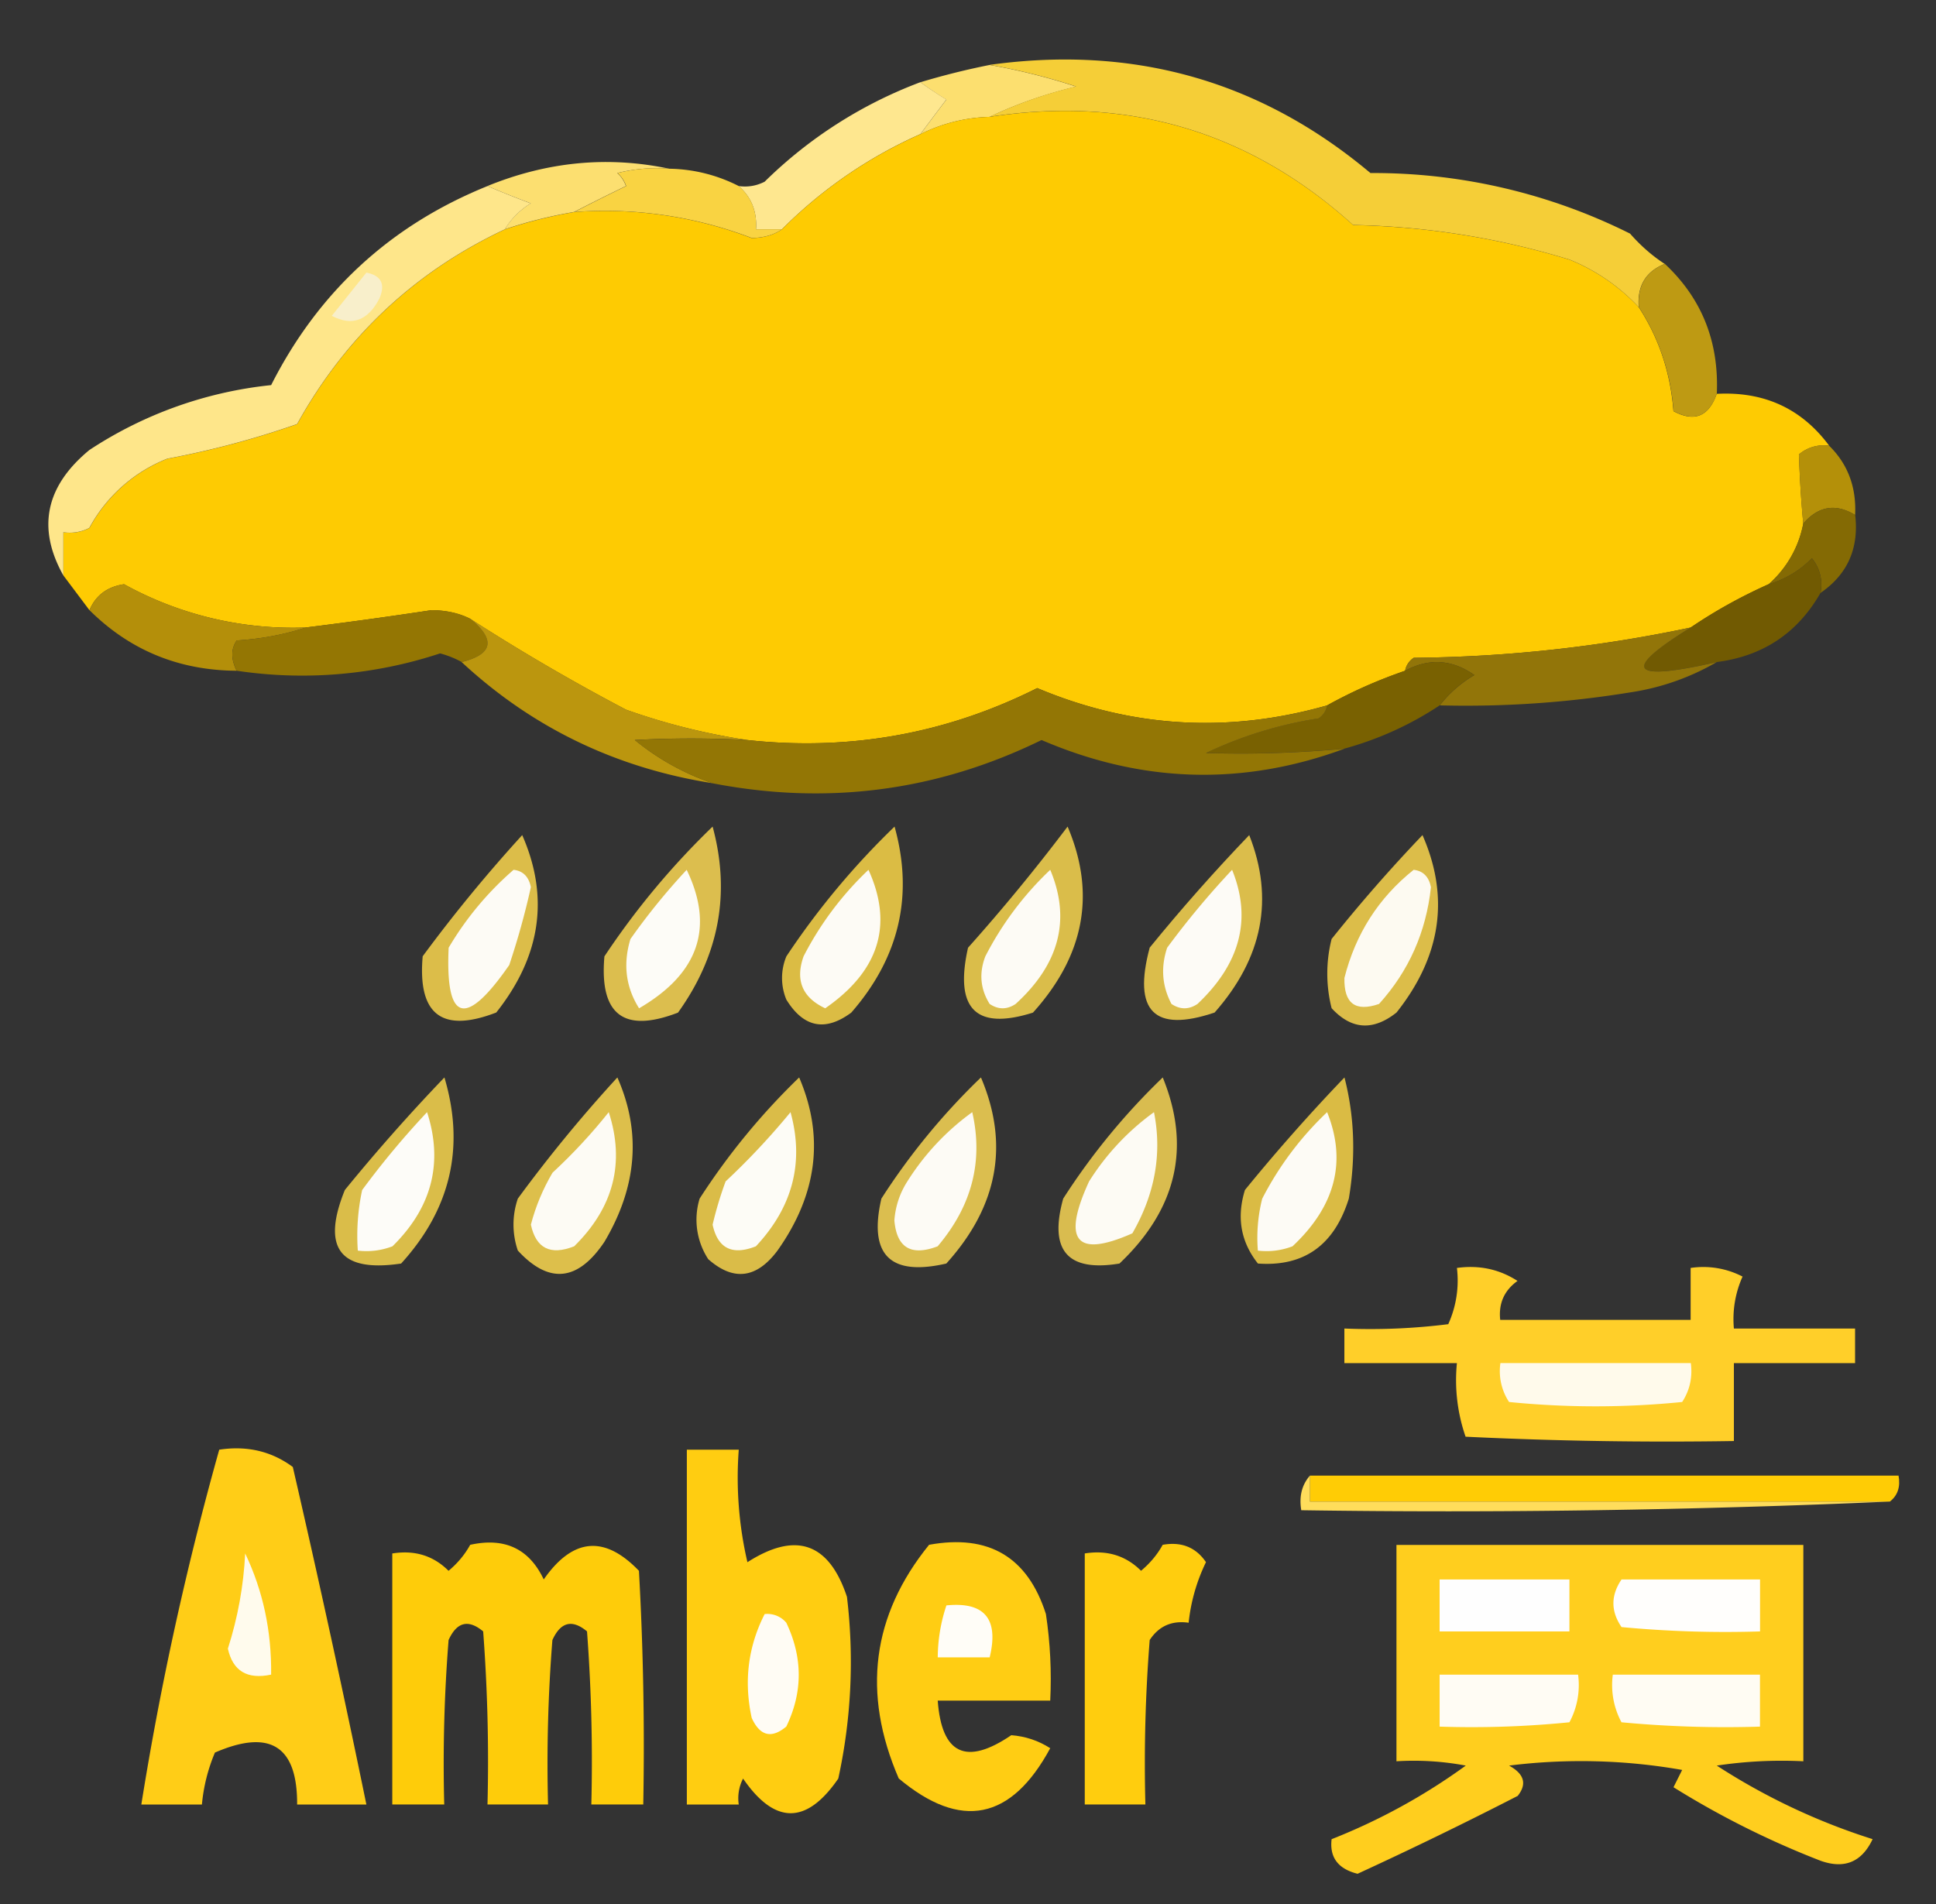 <svg width="61" height="60" fill="none" xmlns="http://www.w3.org/2000/svg"><rect width="100%" height="100%" fill="#333333" stroke="none"/><path opacity=".999" fill-rule="evenodd" clip-rule="evenodd" d="M31.182 2.047a19.84 19.84 0 012.727.682c-.97.232-1.88.55-2.727.954A5.176 5.176 0 0029 4.23c.266-.359.539-.723.818-1.091A12.01 12.01 0 0129 2.592a23.42 23.42 0 012.182-.545z" fill="#FCDF6F"/><path fill-rule="evenodd" clip-rule="evenodd" d="M29 2.59c.246.18.518.361.819.545-.28.369-.552.733-.818 1.091a14.406 14.406 0 00-4.364 3h-.818c.037-.56-.145-1.015-.546-1.363.287.04.56-.005.819-.137A14.021 14.021 0 0129 2.59z" fill="#FEE78F"/><path fill-rule="evenodd" clip-rule="evenodd" d="M51.636 9.683c.637.98 1 2.072 1.091 3.273.657.354 1.112.172 1.364-.545 1.496-.08 2.678.466 3.545 1.636a1.198 1.198 0 00-.954.273c.023.714.068 1.441.136 2.182a3.382 3.382 0 01-1.09 1.909c-.872.39-1.69.844-2.455 1.363a43.74 43.74 0 01-8.728.955.616.616 0 00-.272.409c-.87.3-1.687.663-2.455 1.09-3.119.888-6.164.706-9.136-.545-2.873 1.442-5.918 1.987-9.137 1.637a20.297 20.297 0 01-3.818-.955 64.078 64.078 0 01-4.909-2.863c-.352-.18-.762-.27-1.227-.273-1.318.2-2.636.382-3.955.545a10.989 10.989 0 01-5.727-1.363c-.53.078-.894.35-1.09.818L2 18.138v-1.364c.287.041.56-.004.818-.136a4.799 4.799 0 012.455-2.182 27.791 27.791 0 004.09-1.09c1.528-2.756 3.71-4.802 6.546-6.137.713-.237 1.44-.42 2.182-.546a12.914 12.914 0 015.59.819c.378-.004.697-.095.955-.273a14.406 14.406 0 014.364-3 5.176 5.176 0 012.182-.546c4.376-.672 8.194.465 11.454 3.41a24.88 24.88 0 016.819 1.09 6.146 6.146 0 012.181 1.5z" fill="#FECB02"/><path opacity=".999" fill-rule="evenodd" clip-rule="evenodd" d="M21.087 5.317a5.028 5.028 0 00-1.637.136c.125.113.216.25.273.409-.571.277-1.116.55-1.636.818-.742.126-1.47.308-2.182.546.199-.331.472-.604.818-.819a30.303 30.303 0 01-1.364-.545c1.89-.77 3.798-.953 5.728-.545z" fill="#FCDF70"/><path opacity=".998" fill-rule="evenodd" clip-rule="evenodd" d="M21.094 5.317a4.963 4.963 0 012.182.546c.4.348.582.803.545 1.363h.818c-.258.178-.577.269-.954.273a12.915 12.915 0 00-5.591-.818 80.41 80.41 0 011.636-.818.995.995 0 00-.273-.41 5.028 5.028 0 011.637-.136z" fill="#F9D342"/><path opacity=".999" fill-rule="evenodd" clip-rule="evenodd" d="M31.18 2.044c4.545-.63 8.545.506 12 3.409a18.074 18.074 0 018.181 1.909c.336.383.7.701 1.091.954-.597.239-.87.693-.818 1.364a6.145 6.145 0 00-2.182-1.5 24.864 24.864 0 00-6.818-1.09c-3.26-2.946-7.078-4.082-11.454-3.41a13.766 13.766 0 012.727-.955 19.873 19.873 0 00-2.727-.681z" fill="#F5CE37"/><path opacity=".99" fill-rule="evenodd" clip-rule="evenodd" d="M52.457 8.316c1.162 1.086 1.707 2.45 1.637 4.091-.253.718-.707.9-1.364.546a6.854 6.854 0 00-1.091-3.273c-.052-.67.22-1.125.818-1.364z" fill="#C09B14"/><path opacity=".999" fill-rule="evenodd" clip-rule="evenodd" d="M15.36 5.863a31.2 31.2 0 001.364.546 2.433 2.433 0 00-.818.818c-2.836 1.335-5.017 3.38-6.545 6.136a27.79 27.79 0 01-4.091 1.091 4.799 4.799 0 00-2.455 2.182 1.345 1.345 0 01-.818.136v1.364c-.837-1.494-.564-2.813.818-3.954a12.79 12.79 0 015.728-2.046c1.492-2.947 3.764-5.038 6.818-6.273z" fill="#FEE68A"/><path opacity=".996" fill-rule="evenodd" clip-rule="evenodd" d="M11.544 8.59c.47.093.607.366.41.818-.362.698-.862.88-1.5.545.37-.46.733-.914 1.09-1.363z" fill="#F8EFCB"/><path opacity=".976" fill-rule="evenodd" clip-rule="evenodd" d="M57.634 14.047c.588.577.86 1.305.818 2.182-.613-.372-1.159-.282-1.636.272a36.284 36.284 0 01-.136-2.181 1.19 1.19 0 01.954-.273z" fill="#B79209"/><path opacity=".992" fill-rule="evenodd" clip-rule="evenodd" d="M58.454 16.228c.121 1.053-.242 1.871-1.091 2.455a1.323 1.323 0 00-.273-1.091 3.114 3.114 0 01-1.363.818 3.383 3.383 0 001.09-1.909c.477-.554 1.023-.645 1.637-.273z" fill="#856B05"/><path fill-rule="evenodd" clip-rule="evenodd" d="M9.638 19.774c-.673.223-1.4.359-2.181.409-.183.269-.183.587 0 .954-1.82-.01-3.366-.646-4.637-1.909.198-.467.561-.74 1.091-.818a10.99 10.99 0 005.727 1.364z" fill="#B48F0A"/><path opacity=".998" fill-rule="evenodd" clip-rule="evenodd" d="M14.821 19.5c.804.66.713 1.114-.272 1.363a3.03 3.03 0 00-.682-.273 13.853 13.853 0 01-6.41.546c-.182-.368-.182-.686 0-.955a8.678 8.678 0 002.182-.409 146.31 146.31 0 003.955-.545c.465.002.875.093 1.227.272z" fill="#947603"/><path fill-rule="evenodd" clip-rule="evenodd" d="M57.363 18.68c-.724 1.269-1.815 1.996-3.273 2.183-2.744.625-3.017.261-.818-1.091.764-.52 1.583-.974 2.454-1.364a3.12 3.12 0 001.364-.818c.253.324.344.688.273 1.09z" fill="#715A02"/><path opacity=".995" fill-rule="evenodd" clip-rule="evenodd" d="M53.273 19.773c-2.198 1.353-1.926 1.717.819 1.091a7.674 7.674 0 01-2.728.955c-1.987.323-3.987.46-6 .409a3.87 3.87 0 011.091-.955c-.703-.494-1.43-.54-2.182-.136a.616.616 0 01.273-.409 43.732 43.732 0 008.727-.955z" fill="#93760A"/><path fill-rule="evenodd" clip-rule="evenodd" d="M45.364 22.226c-.92.611-1.92 1.066-3 1.364-1.456.137-2.91.182-4.364.136a12.797 12.797 0 013.545-1.09.616.616 0 00.273-.41 15.152 15.152 0 012.455-1.09c.751-.404 1.478-.359 2.181.136a3.868 3.868 0 00-1.09.954z" fill="#796101"/><path fill-rule="evenodd" clip-rule="evenodd" d="M14.82 19.5a64.046 64.046 0 004.909 2.864c1.277.45 2.55.768 3.818.954a33.972 33.972 0 00-3.546 0 7.862 7.862 0 002.455 1.364c-3.048-.48-5.685-1.752-7.91-3.818.986-.249 1.077-.703.274-1.364z" fill="#BB960E"/><path opacity=".998" fill-rule="evenodd" clip-rule="evenodd" d="M41.818 22.229a.616.616 0 01-.273.41A12.78 12.78 0 0038 23.729c1.453.046 2.908 0 4.364-.136-3.196 1.18-6.377 1.09-9.546-.273-3.286 1.608-6.74 2.063-10.363 1.364A7.865 7.865 0 0120 23.32a33.972 33.972 0 013.546 0c3.218.35 6.263-.195 9.136-1.636 2.971 1.25 6.017 1.432 9.136.545z" fill="#937605"/><path fill-rule="evenodd" clip-rule="evenodd" d="M39.361 26.316c.79 2.006.427 3.87-1.09 5.591-1.902.644-2.584-.037-2.046-2.045 1-1.228 2.046-2.41 3.136-3.546z" fill="#DBBD4B"/><path fill-rule="evenodd" clip-rule="evenodd" d="M38.821 27.41c.626 1.542.263 2.95-1.09 4.227-.274.182-.546.182-.82 0-.297-.563-.342-1.154-.136-1.772a26.84 26.84 0 012.046-2.455z" fill="#FDFBF6"/><path fill-rule="evenodd" clip-rule="evenodd" d="M28.186 26.047c.605 2.172.15 4.127-1.364 5.863-.82.607-1.502.47-2.045-.409a1.773 1.773 0 010-1.363 24.517 24.517 0 013.41-4.091z" fill="#DBBC44"/><path opacity=".999" fill-rule="evenodd" clip-rule="evenodd" d="M27.364 27.41c.789 1.733.334 3.188-1.363 4.364-.721-.339-.949-.884-.682-1.637a10.107 10.107 0 012.045-2.727z" fill="#FDFBF5"/><path fill-rule="evenodd" clip-rule="evenodd" d="M33.638 26.047c.897 2.108.534 4.062-1.091 5.863-1.797.568-2.48-.114-2.046-2.045a59.768 59.768 0 003.137-3.818z" fill="#DABD4A"/><path fill-rule="evenodd" clip-rule="evenodd" d="M33.091 27.41c.655 1.56.29 2.969-1.09 4.227-.273.182-.546.182-.819 0-.293-.47-.339-.97-.136-1.5a10.1 10.1 0 012.045-2.727z" fill="#FDFBF5"/><path fill-rule="evenodd" clip-rule="evenodd" d="M16.454 26.316c.86 1.956.587 3.82-.818 5.591-1.707.658-2.48.067-2.318-1.772a47.493 47.493 0 013.136-3.819z" fill="#DCBD49"/><path opacity=".999" fill-rule="evenodd" clip-rule="evenodd" d="M16.182 27.41c.296.033.478.215.545.546-.184.83-.412 1.648-.681 2.454-1.38 1.99-2.016 1.807-1.91-.545a9.91 9.91 0 012.046-2.455z" fill="#FDFBF5"/><path opacity=".988" fill-rule="evenodd" clip-rule="evenodd" d="M44.82 26.316c.86 1.956.588 3.82-.818 5.591-.74.587-1.422.541-2.045-.136a4.43 4.43 0 010-2.182 49.427 49.427 0 012.863-3.273z" fill="#DDBE49"/><path opacity=".998" fill-rule="evenodd" clip-rule="evenodd" d="M44.542 27.41c.296.033.478.215.545.546-.153 1.416-.698 2.644-1.636 3.681-.745.257-1.108-.015-1.091-.818.352-1.393 1.08-2.53 2.182-3.409z" fill="#FDFAF1"/><path opacity=".996" fill-rule="evenodd" clip-rule="evenodd" d="M22.453 26.047c.57 2.101.206 4.056-1.09 5.863-1.708.658-2.48.067-2.319-1.772a24.517 24.517 0 013.41-4.091z" fill="#DDBF4F"/><path opacity=".999" fill-rule="evenodd" clip-rule="evenodd" d="M21.636 27.41c.877 1.817.377 3.271-1.5 4.364-.42-.67-.51-1.397-.272-2.182a20.7 20.7 0 011.772-2.182z" fill="#FDFCF7"/><path fill-rule="evenodd" clip-rule="evenodd" d="M30.908 33.953c.897 2.111.533 4.066-1.091 5.864-1.773.409-2.455-.273-2.046-2.046a21.114 21.114 0 013.137-3.818z" fill="#DBBE4F"/><path opacity=".999" fill-rule="evenodd" clip-rule="evenodd" d="M30.634 35.047c.353 1.544-.01 2.953-1.09 4.227-.837.318-1.291.045-1.364-.818.034-.444.17-.853.409-1.227a7.838 7.838 0 012.045-2.182z" fill="#FDFBF5"/><path fill-rule="evenodd" clip-rule="evenodd" d="M14.003 33.953c.652 2.194.197 4.149-1.364 5.864-1.927.288-2.518-.485-1.773-2.318a58.57 58.57 0 013.137-3.546z" fill="#DABD49"/><path opacity=".999" fill-rule="evenodd" clip-rule="evenodd" d="M13.456 35.047c.516 1.596.152 3.005-1.09 4.227-.353.134-.717.18-1.092.136a6.804 6.804 0 01.137-1.909 26.837 26.837 0 012.045-2.454z" fill="#FDFCF8"/><path fill-rule="evenodd" clip-rule="evenodd" d="M19.452 33.953c.76 1.717.623 3.444-.409 5.182-.837 1.246-1.746 1.337-2.727.273a2.522 2.522 0 010-1.637 45 45 0 013.136-3.818z" fill="#DDBF4B"/><path opacity=".999" fill-rule="evenodd" clip-rule="evenodd" d="M19.181 35.047c.516 1.596.152 3.005-1.09 4.227-.747.295-1.202.067-1.364-.682.15-.575.378-1.12.681-1.636.647-.6 1.238-1.237 1.773-1.91z" fill="#FDFBF4"/><path fill-rule="evenodd" clip-rule="evenodd" d="M42.362 33.953c.314 1.222.36 2.495.137 3.818-.458 1.467-1.412 2.15-2.864 2.046-.54-.681-.676-1.454-.409-2.318a58.555 58.555 0 013.136-3.546z" fill="#DABB44"/><path opacity=".999" fill-rule="evenodd" clip-rule="evenodd" d="M41.815 35.047c.624 1.552.26 2.96-1.09 4.227-.353.134-.717.18-1.092.136a5.033 5.033 0 01.137-1.636 10.102 10.102 0 012.045-2.727z" fill="#FDFBF5"/><path fill-rule="evenodd" clip-rule="evenodd" d="M25.18 33.953c.8 1.865.572 3.683-.682 5.455-.66.883-1.387.973-2.182.272a2.274 2.274 0 01-.272-1.909 21.514 21.514 0 013.136-3.818z" fill="#DABC48"/><path opacity=".999" fill-rule="evenodd" clip-rule="evenodd" d="M24.908 35.047c.435 1.577.071 2.986-1.091 4.227-.747.295-1.201.067-1.364-.682.109-.462.245-.917.41-1.363a22.912 22.912 0 002.045-2.182z" fill="#FDFCF6"/><path opacity=".976" fill-rule="evenodd" clip-rule="evenodd" d="M36.636 33.953c.896 2.197.441 4.151-1.363 5.864-1.637.27-2.228-.411-1.773-2.046a21.114 21.114 0 013.136-3.818z" fill="#DDBF50"/><path opacity=".998" fill-rule="evenodd" clip-rule="evenodd" d="M36.36 35.047c.259 1.304.032 2.577-.681 3.818-1.773.786-2.227.24-1.364-1.636a7.837 7.837 0 012.045-2.182z" fill="#FDFBF4"/><path opacity=".999" fill-rule="evenodd" clip-rule="evenodd" d="M45.905 39.956c.702-.097 1.338.04 1.909.409-.42.302-.6.711-.545 1.227h6v-1.636a2.69 2.69 0 011.636.272 3.27 3.27 0 00-.273 1.637h3.818v1.09h-3.818v2.455c-2.82.045-5.638 0-8.454-.136a5.436 5.436 0 01-.273-2.319h-3.546v-1.09c1.095.045 2.186 0 3.273-.137a3.33 3.33 0 00.273-1.773z" fill="#FFCF29"/><path fill-rule="evenodd" clip-rule="evenodd" d="M47.275 42.953h6c.058.448-.033.858-.273 1.227a27.33 27.33 0 01-5.454 0 1.766 1.766 0 01-.273-1.227z" fill="#FFFAEB"/><path fill-rule="evenodd" clip-rule="evenodd" d="M6.908 45.683c.875-.133 1.648.049 2.318.545a447.94 447.94 0 012.318 10.637H9.362c.01-1.845-.854-2.39-2.59-1.637a5.48 5.48 0 00-.41 1.637H4.453a99.27 99.27 0 012.455-11.182z" fill="#FFCD17"/><path fill-rule="evenodd" clip-rule="evenodd" d="M21.64 45.684h1.637a11.76 11.76 0 00.273 3.545c1.525-.978 2.57-.614 3.136 1.091a17.232 17.232 0 01-.273 5.727c-1 1.455-2 1.455-3 0a1.345 1.345 0 00-.136.818h-1.636V45.684z" fill="#FFCD11"/><path fill-rule="evenodd" clip-rule="evenodd" d="M41.273 46.5H59.82c.064.352-.026.625-.273.818H41.273V46.5z" fill="#FFCC05"/><path fill-rule="evenodd" clip-rule="evenodd" d="M41.274 46.5v.818h18.272a315.63 315.63 0 01-18.545.273c-.073-.436.018-.8.273-1.091z" fill="#FFDD5B"/><path fill-rule="evenodd" clip-rule="evenodd" d="M14.814 48.681c1.088-.24 1.86.123 2.318 1.091.915-1.311 1.915-1.402 3-.272a99.58 99.58 0 01.136 7.363h-1.636c.045-1.82 0-3.638-.136-5.454-.468-.389-.831-.298-1.091.273a49.338 49.338 0 00-.137 5.181H15.36c.046-1.82 0-3.638-.136-5.454-.468-.389-.831-.298-1.09.273a49.366 49.366 0 00-.137 5.181H12.36v-7.909c.704-.114 1.295.068 1.773.546.285-.238.512-.511.682-.819z" fill="#FECC0A"/><path fill-rule="evenodd" clip-rule="evenodd" d="M29.273 48.68c1.88-.343 3.107.384 3.682 2.182.136.905.181 1.814.136 2.728h-3.545c.124 1.693.897 2.057 2.318 1.09.444.035.853.17 1.227.41-1.228 2.272-2.819 2.59-4.773.954-1.164-2.688-.845-5.142.955-7.363z" fill="#FFCD13"/><path fill-rule="evenodd" clip-rule="evenodd" d="M36.634 48.681c.59-.105 1.045.077 1.364.546a5.733 5.733 0 00-.546 1.909c-.532-.075-.94.107-1.227.545a49.502 49.502 0 00-.136 5.182h-1.91v-7.91c.704-.113 1.295.069 1.773.546.285-.238.513-.51.682-.818z" fill="#FFCD0E"/><path fill-rule="evenodd" clip-rule="evenodd" d="M44.001 48.684H56.82v6.818a13.75 13.75 0 00-2.727.136 20.222 20.222 0 004.91 2.318c-.34.721-.885.949-1.637.682a27.605 27.605 0 01-4.637-2.318l.273-.545a18.335 18.335 0 00-5.454-.137c.48.263.57.582.272.955a128.967 128.967 0 01-5.045 2.454c-.614-.153-.887-.517-.818-1.09a19.088 19.088 0 004.227-2.319A8.852 8.852 0 0044 55.502v-6.818z" fill="#FFCE1E"/><path fill-rule="evenodd" clip-rule="evenodd" d="M7.725 48.953c.561 1.173.834 2.446.818 3.818-.753.16-1.207-.113-1.363-.818.313-.979.495-1.979.545-3z" fill="#FFFBED"/><path opacity=".999" fill-rule="evenodd" clip-rule="evenodd" d="M45.36 49.773h4.09v1.637h-4.09v-1.637z" fill="#FEFEFE"/><path fill-rule="evenodd" clip-rule="evenodd" d="M51.092 49.773h4.364v1.637a34.93 34.93 0 01-4.364-.137c-.341-.498-.341-.998 0-1.5z" fill="#FFFEFC"/><path opacity=".999" fill-rule="evenodd" clip-rule="evenodd" d="M29.82 50.59c1.202-.12 1.656.426 1.363 1.637h-1.636a5.24 5.24 0 01.273-1.637z" fill="#FFFDF7"/><path fill-rule="evenodd" clip-rule="evenodd" d="M24.093 50.863a.779.779 0 01.682.273c.522 1.098.522 2.19 0 3.272-.467.39-.83.298-1.09-.272-.251-1.154-.115-2.245.408-3.273zm21.267 1.91h4.363a2.478 2.478 0 01-.273 1.5c-1.36.136-2.724.182-4.09.137v-1.637z" fill="#FFFCF4"/><path fill-rule="evenodd" clip-rule="evenodd" d="M50.817 52.773h4.637v1.637a34.93 34.93 0 01-4.364-.137 2.478 2.478 0 01-.273-1.5z" fill="#FFFCF3"/></svg>